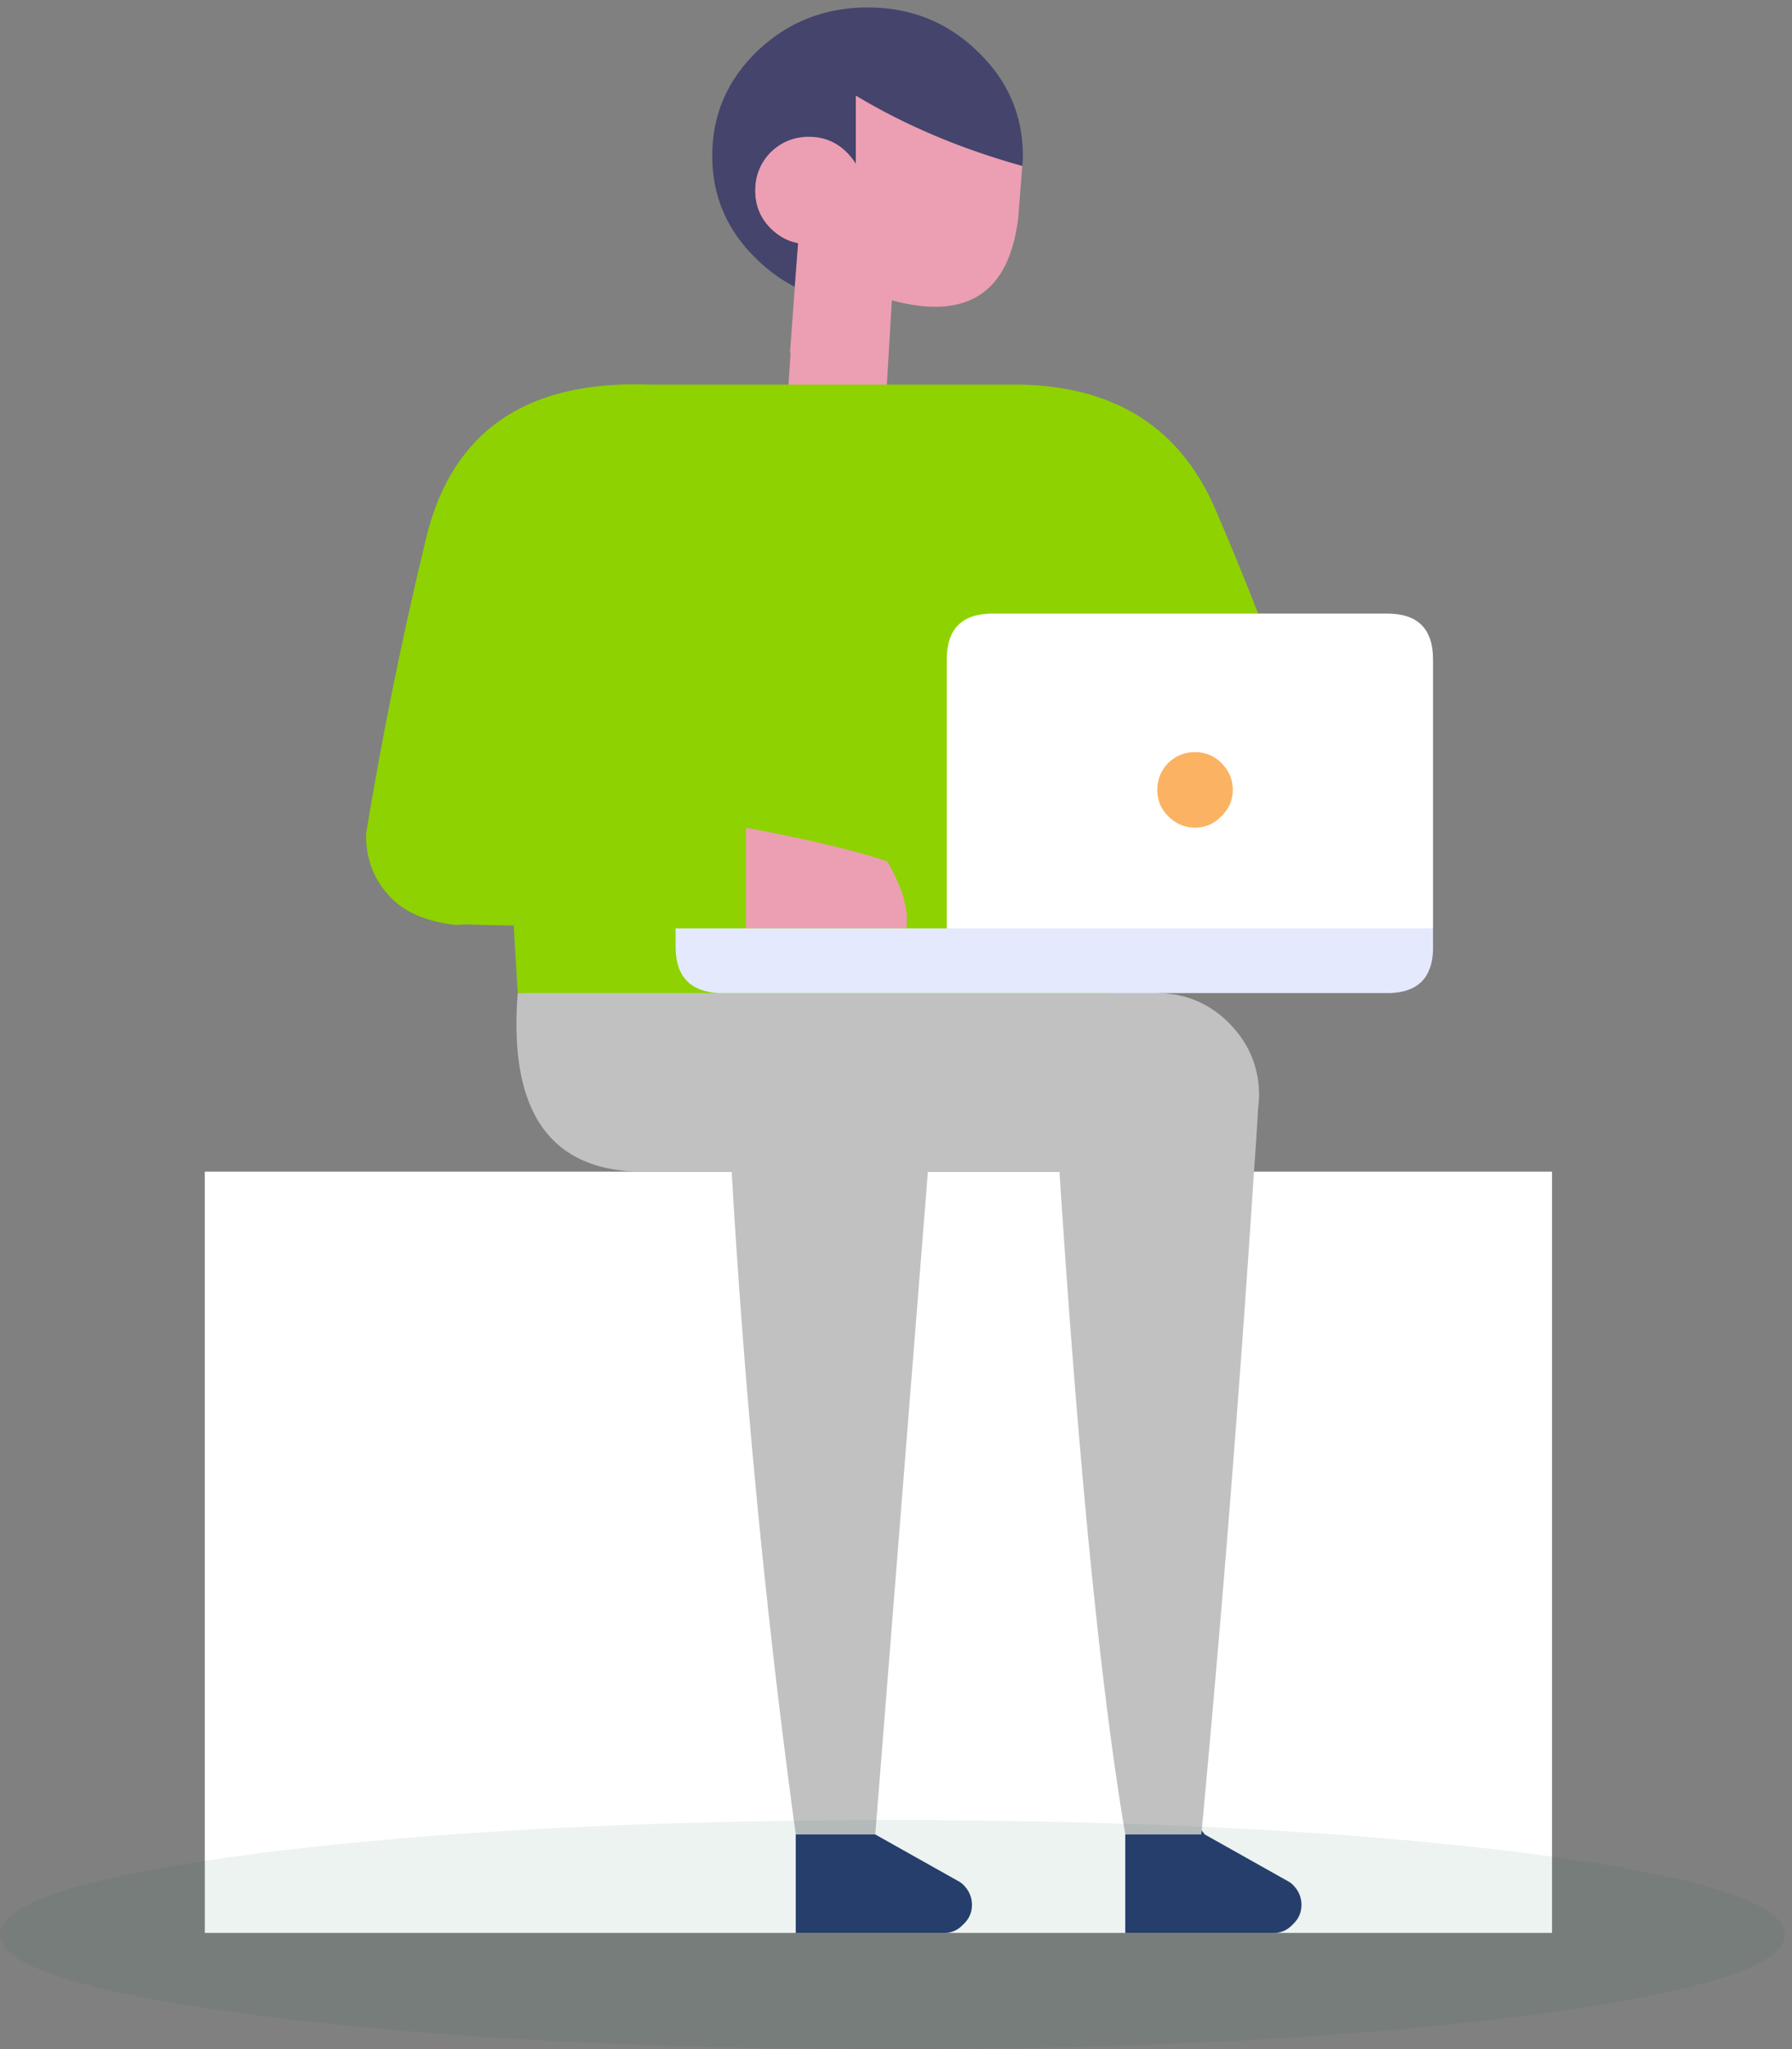 <?xml version="1.0" encoding="UTF-8"?> <svg xmlns="http://www.w3.org/2000/svg" width="210" height="240" viewBox="0 0 210 240"><rect x="0" y="0" width="210" height="240" fill="#808080" stroke="none"/><g fill="none" fill-rule="evenodd"><path d="M181.877 226.391V137.23H24v89.162z" fill="#FFF"></path><path d="M149.296 226.391c.85 0 1.587-.335 2.212-1.006.67-.625 1.006-1.385 1.006-2.279 0-.894-.335-1.676-1.006-2.346a2.1 2.1 0 0 0-.536-.402l-9.788-5.498-4.491-5.765-4.827 5.765v11.531h17.43zm-46.726-11.53l-4.492-5.766-4.827 5.765v11.531h17.43c.85 0 1.587-.335 2.213-1.006.67-.625 1.005-1.385 1.005-2.279 0-.894-.335-1.676-1.005-2.346a2.1 2.1 0 0 0-.536-.402l-9.788-5.498z" fill="#293B6E" fill-rule="nonzero"></path><path d="M135.821 116.313l-7.173-5.095-67.978 5.095c-1.068 13.628 3.603 20.6 14.012 20.916h11.061c1.52 26.205 4.023 52.082 7.508 77.631h9.319l6.167-77.63h15.42c2.245 34.582 4.815 60.46 7.709 77.63h8.916a2762.779 2762.779 0 0 0 6.168-77.63c.18-2.39.337-4.78.469-7.174.054-.554.099-1.112.134-1.676 0-3.352-1.184-6.212-3.553-8.581-2.246-2.246-4.972-3.408-8.179-3.486z" fill="#C1C1C2"></path><path d="M95.061 6.704l-.67 9.318c-1.569.09-2.932.694-4.09 1.81-1.206 1.252-1.81 2.749-1.81 4.492 0 1.743.604 3.218 1.81 4.425.933.932 2.005 1.513 3.219 1.743l-.939 12.804h.067l-.268 4.09H80.648v11.06h33.52v-11.06H103.91l.603-10.19h.067c8.785 2.337 13.701-.903 14.749-9.721l.469-6.1L95.06 6.703z" fill="#EC9FB2"></path><path d="M94.391 16.022h.402c1.743 0 3.218.604 4.425 1.81.432.433.79.88 1.073 1.341v-7.977c5.779 3.483 12.282 6.231 19.508 8.245.045-.396.067-.798.067-1.206 0-4.782-1.788-8.872-5.363-12.269-3.53-3.396-7.8-5.094-12.805-5.094-5.05 0-9.363 1.698-12.938 5.094-3.53 3.397-5.296 7.487-5.296 12.269s1.765 8.849 5.296 12.2c1.358 1.308 2.81 2.358 4.357 3.152l.403-5.095c-1.214-.23-2.286-.811-3.218-1.743-1.207-1.207-1.81-2.682-1.81-4.425 0-1.743.603-3.24 1.81-4.492 1.157-1.116 2.52-1.72 4.09-1.81z" fill="#44446C"></path><path d="M142.458 59.732c-4.08-9.558-11.7-14.452-22.86-14.682H76.022c-14.366-.508-23.06 5.48-26.078 17.967a475.106 475.106 0 0 0-6.503 31.441l-.536 3.15v.27c0 2.904 1.006 5.362 3.017 7.373 1.661 1.662 4.142 2.69 7.441 3.084.355 0 .69-.022 1.006-.067 1.955.063 3.9.108 5.832.134.153 2.623.31 5.26.47 7.91h69.653l20.85-34.323a339.72 339.72 0 0 0-8.716-22.257z" fill="#8ED201"></path><path d="M87.419 96.939l-8.246 3.62 8.246 8.178h18.77c.358-2.055-.379-4.67-2.211-7.843-3.486-1.207-9.006-2.525-16.559-3.955z" fill="#EC9FB2"></path><path d="M60.939 87.15l-.738 21.252c9.027.103 18.1.215 27.218.335V96.201c-7.244-2.858-16.07-5.875-26.48-9.05z" fill="#8ED201"></path><path d="M167.933 111.285v-2.548l-38.95-11.061-18.033 11.061H79.173v2.146c0 3.441 1.676 5.251 5.028 5.43h78.704c3.242-.11 4.918-1.786 5.028-5.028z" fill="#E4E9FE"></path><path d="M167.933 77.23c0-3.576-1.788-5.364-5.363-5.364h-46.257c-3.576 0-5.363 1.788-5.363 5.363v31.508h56.983V77.23z" fill="#FFF"></path><path d="M143.128 95.598c.894-.85 1.341-1.877 1.341-3.084s-.447-2.257-1.34-3.15c-.85-.85-1.878-1.275-3.084-1.275-1.207 0-2.257.425-3.151 1.274-.85.894-1.274 1.944-1.274 3.151 0 1.207.425 2.235 1.274 3.084.894.894 1.944 1.34 3.15 1.34 1.207 0 2.235-.446 3.084-1.34z" fill="#FBB262"></path><path d="M104.634 240c28.86 0 53.496-1.296 73.909-3.888 20.413-2.637 30.619-5.81 30.619-9.52 0-3.754-10.206-6.95-30.62-9.586-20.412-2.548-45.049-3.822-73.908-3.822-28.86 0-53.496 1.274-73.909 3.822C10.242 219.642 0 222.838 0 226.592c0 3.71 10.242 6.883 30.725 9.52 20.413 2.592 45.05 3.888 73.909 3.888z" fill-opacity=".149" fill="#035E44" opacity=".5"></path></g></svg> 